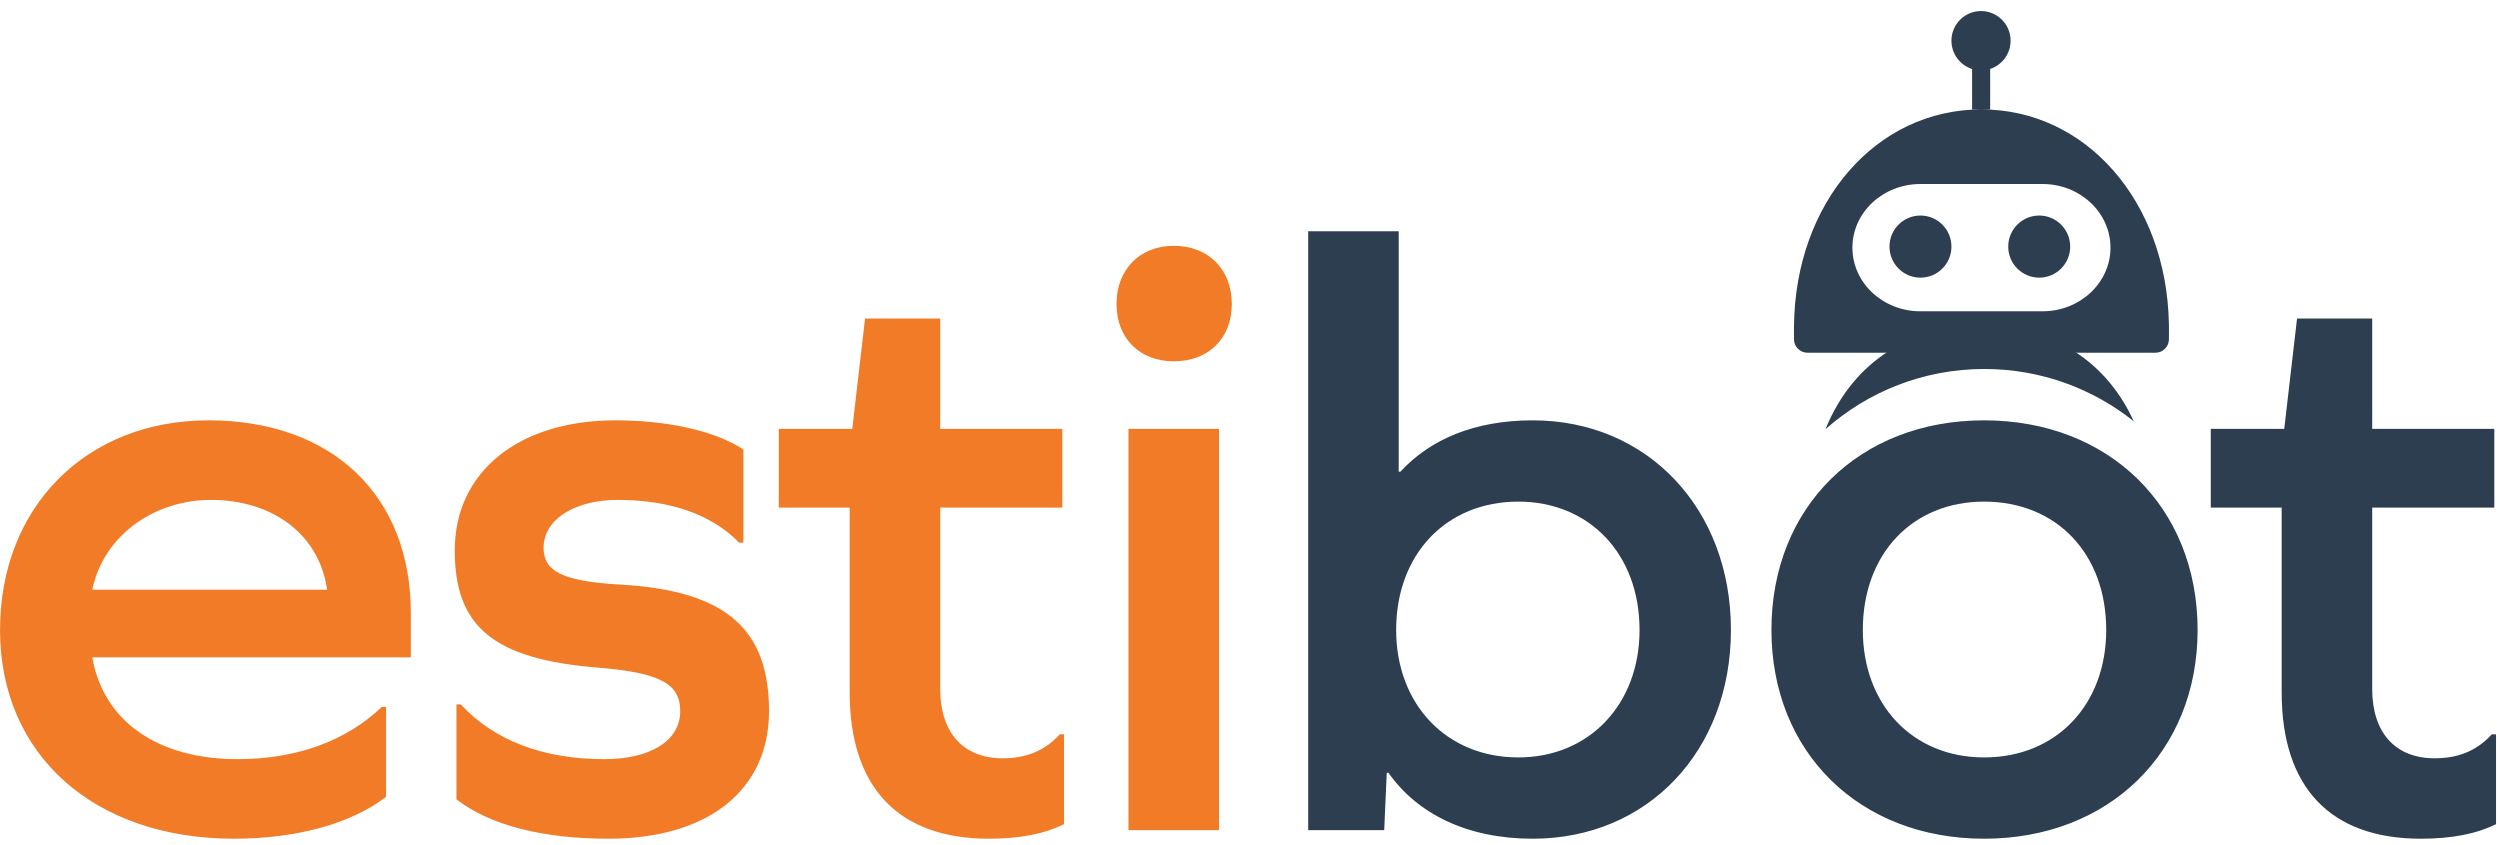 <?xml version="1.0" encoding="UTF-8"?>
<svg width="210px" height="71px" viewBox="0 0 210 71" version="1.1" xmlns="http://www.w3.org/2000/svg" xmlns:xlink="http://www.w3.org/1999/xlink">
    <!-- Generator: Sketch 43.2 (39069) - http://www.bohemiancoding.com/sketch -->
    <title>estibot-logo@2x</title>
    <desc>Created with Sketch.</desc>
    <defs></defs>
    <g id="Redesign" stroke="none" stroke-width="1" fill="none" fill-rule="evenodd">
        <g id="Desktop-HD-Copy-3" transform="translate(-250, -197)">
            <g id="estibot-logo" transform="translate(250, 197.929)">
                <path d="M153.345,35.12 C153.929,33.674 154.692,32.377 155.622,31.249 C156.508,30.175 157.53,29.276 158.671,28.556 L174.196,28.556 C175.336,29.276 176.358,30.175 177.244,31.249 C178.031,32.202 178.698,33.276 179.237,34.459 C175.794,31.709 171.43,30.066 166.684,30.066 C161.569,30.066 156.899,31.975 153.345,35.12 Z" id="body" fill="#2C3E50"></path>
                <path d="M171.568,25.22 L161.316,25.22 C158.16,25.22 155.602,22.826 155.602,19.874 C155.602,16.921 158.16,14.528 161.316,14.528 L171.568,14.528 C174.723,14.528 177.281,16.921 177.281,19.874 C177.281,22.826 174.723,25.22 171.568,25.22 L171.568,25.22 Z M182.187,26.292 C182.009,16.013 175.24,8.262 166.442,8.262 C157.563,8.262 150.793,16.095 150.695,26.481 C150.695,26.501 150.694,26.518 150.693,26.536 L150.693,27.562 C150.693,28.19 151.203,28.701 151.83,28.701 L181.054,28.701 C181.681,28.701 182.191,28.19 182.191,27.562 L182.191,26.362 C182.188,26.34 182.187,26.316 182.187,26.292 L182.187,26.292 Z M167.174,4.86 L167.174,8.262 L165.656,8.262 L165.656,4.866 C164.65,4.547 163.921,3.604 163.921,2.489 C163.921,1.113 165.034,1.22568622e-13 166.405,1.22568622e-13 C167.778,1.22568622e-13 168.89,1.113 168.89,2.489 C168.89,3.597 168.17,4.535 167.174,4.86 Z M161.319,17.176 C162.756,17.176 163.921,18.344 163.921,19.785 C163.921,21.226 162.756,22.394 161.319,22.394 C159.882,22.394 158.717,21.226 158.717,19.785 C158.717,18.344 159.882,17.176 161.319,17.176 Z M171.294,17.176 C172.731,17.176 173.896,18.344 173.896,19.785 C173.896,21.227 172.731,22.394 171.294,22.394 C169.857,22.394 168.692,21.227 168.692,19.785 C168.692,18.344 169.857,17.176 171.294,17.176 Z" id="head" fill="#2C3E50"></path>
                <path d="M128.755,34.38 C123.877,34.38 120.147,35.961 117.636,38.692 L117.492,38.692 L117.492,18.497 L109.888,18.497 L109.888,68.804 L116.273,68.804 L116.488,63.989 L116.631,63.989 C119.07,67.438 123.231,69.523 128.755,69.523 C138.368,69.523 145.398,62.192 145.398,51.987 C145.398,41.782 138.368,34.38 128.755,34.38 L128.755,34.38 Z M127.535,62.695 C121.51,62.695 117.277,58.239 117.277,51.987 C117.277,45.591 121.51,41.207 127.535,41.207 C133.49,41.207 137.722,45.591 137.722,51.987 C137.722,58.239 133.49,62.695 127.535,62.695 L127.535,62.695 Z M166.664,34.38 C156.19,34.38 148.801,41.638 148.801,51.987 C148.801,62.264 156.19,69.523 166.664,69.523 C177.138,69.523 184.599,62.264 184.599,51.987 C184.599,41.638 177.138,34.38 166.664,34.38 L166.664,34.38 Z M166.664,41.207 C172.762,41.207 176.923,45.591 176.923,51.987 C176.923,58.239 172.762,62.695 166.664,62.695 C160.638,62.695 156.477,58.239 156.477,51.987 C156.477,45.591 160.638,41.207 166.664,41.207 L166.664,41.207 Z M209.667,60.755 L209.308,60.755 C207.945,62.264 206.295,62.767 204.502,62.767 C201.202,62.767 199.265,60.611 199.265,56.946 L199.265,41.71 L209.523,41.71 L209.523,35.098 L199.265,35.098 L199.265,25.828 L192.952,25.828 L191.876,35.098 L185.706,35.098 L185.706,41.71 L191.66,41.71 L191.66,57.233 C191.66,65.211 195.75,69.523 203.354,69.523 C206.008,69.523 208.088,69.091 209.667,68.301 L209.667,60.755 Z" id="bot" fill="#2C3E50"></path>
                <path d="M34.509,54.287 L34.509,50.55 C34.509,40.704 27.909,34.38 17.507,34.38 C7.248,34.38 0.003,41.638 0.003,51.987 C0.003,62.48 7.894,69.523 19.659,69.523 C24.968,69.523 29.559,68.229 32.428,66.001 L32.428,58.455 L32.07,58.455 C29.057,61.33 24.896,62.839 19.946,62.839 C13.274,62.839 8.683,59.677 7.751,54.287 L34.509,54.287 Z M17.722,41.063 C22.959,41.063 26.833,44.01 27.478,48.609 L7.751,48.609 C8.683,44.082 12.916,41.063 17.722,41.063 L17.722,41.063 Z M51.686,34.38 C43.579,34.38 38.199,38.692 38.199,45.303 C38.199,51.7 41.427,54.431 50.179,55.149 C55.631,55.58 57.138,56.587 57.138,58.814 C57.138,61.258 54.699,62.839 50.753,62.839 C45.588,62.839 41.499,61.258 38.701,58.239 L38.342,58.239 L38.342,66.217 C41.14,68.373 45.516,69.523 51.112,69.523 C59.505,69.523 64.598,65.426 64.598,58.814 C64.598,51.987 61.083,48.681 52.116,48.178 C47.166,47.891 45.66,47.028 45.66,45.088 C45.66,42.716 48.242,41.063 51.901,41.063 C56.277,41.063 59.792,42.285 62.088,44.657 L62.446,44.657 L62.446,36.823 C60.007,35.242 56.062,34.38 51.686,34.38 L51.686,34.38 Z M89.38,60.755 L89.021,60.755 C87.658,62.264 86.008,62.767 84.214,62.767 C80.915,62.767 78.978,60.611 78.978,56.946 L78.978,41.71 L89.236,41.71 L89.236,35.098 L78.978,35.098 L78.978,25.828 L72.665,25.828 L71.589,35.098 L65.419,35.098 L65.419,41.71 L71.373,41.71 L71.373,57.233 C71.373,65.211 75.462,69.523 83.067,69.523 C85.721,69.523 87.801,69.091 89.38,68.301 L89.38,60.755 Z M98.594,19.719 C95.724,19.719 93.787,21.731 93.787,24.606 C93.787,27.481 95.724,29.421 98.594,29.421 C101.535,29.421 103.472,27.481 103.472,24.606 C103.472,21.731 101.535,19.719 98.594,19.719 L98.594,19.719 Z M94.791,35.098 L94.791,68.804 L102.396,68.804 L102.396,35.098 L94.791,35.098 Z" id="esti" fill="#F17B27"></path>
            </g>
        </g>
    </g>
</svg>